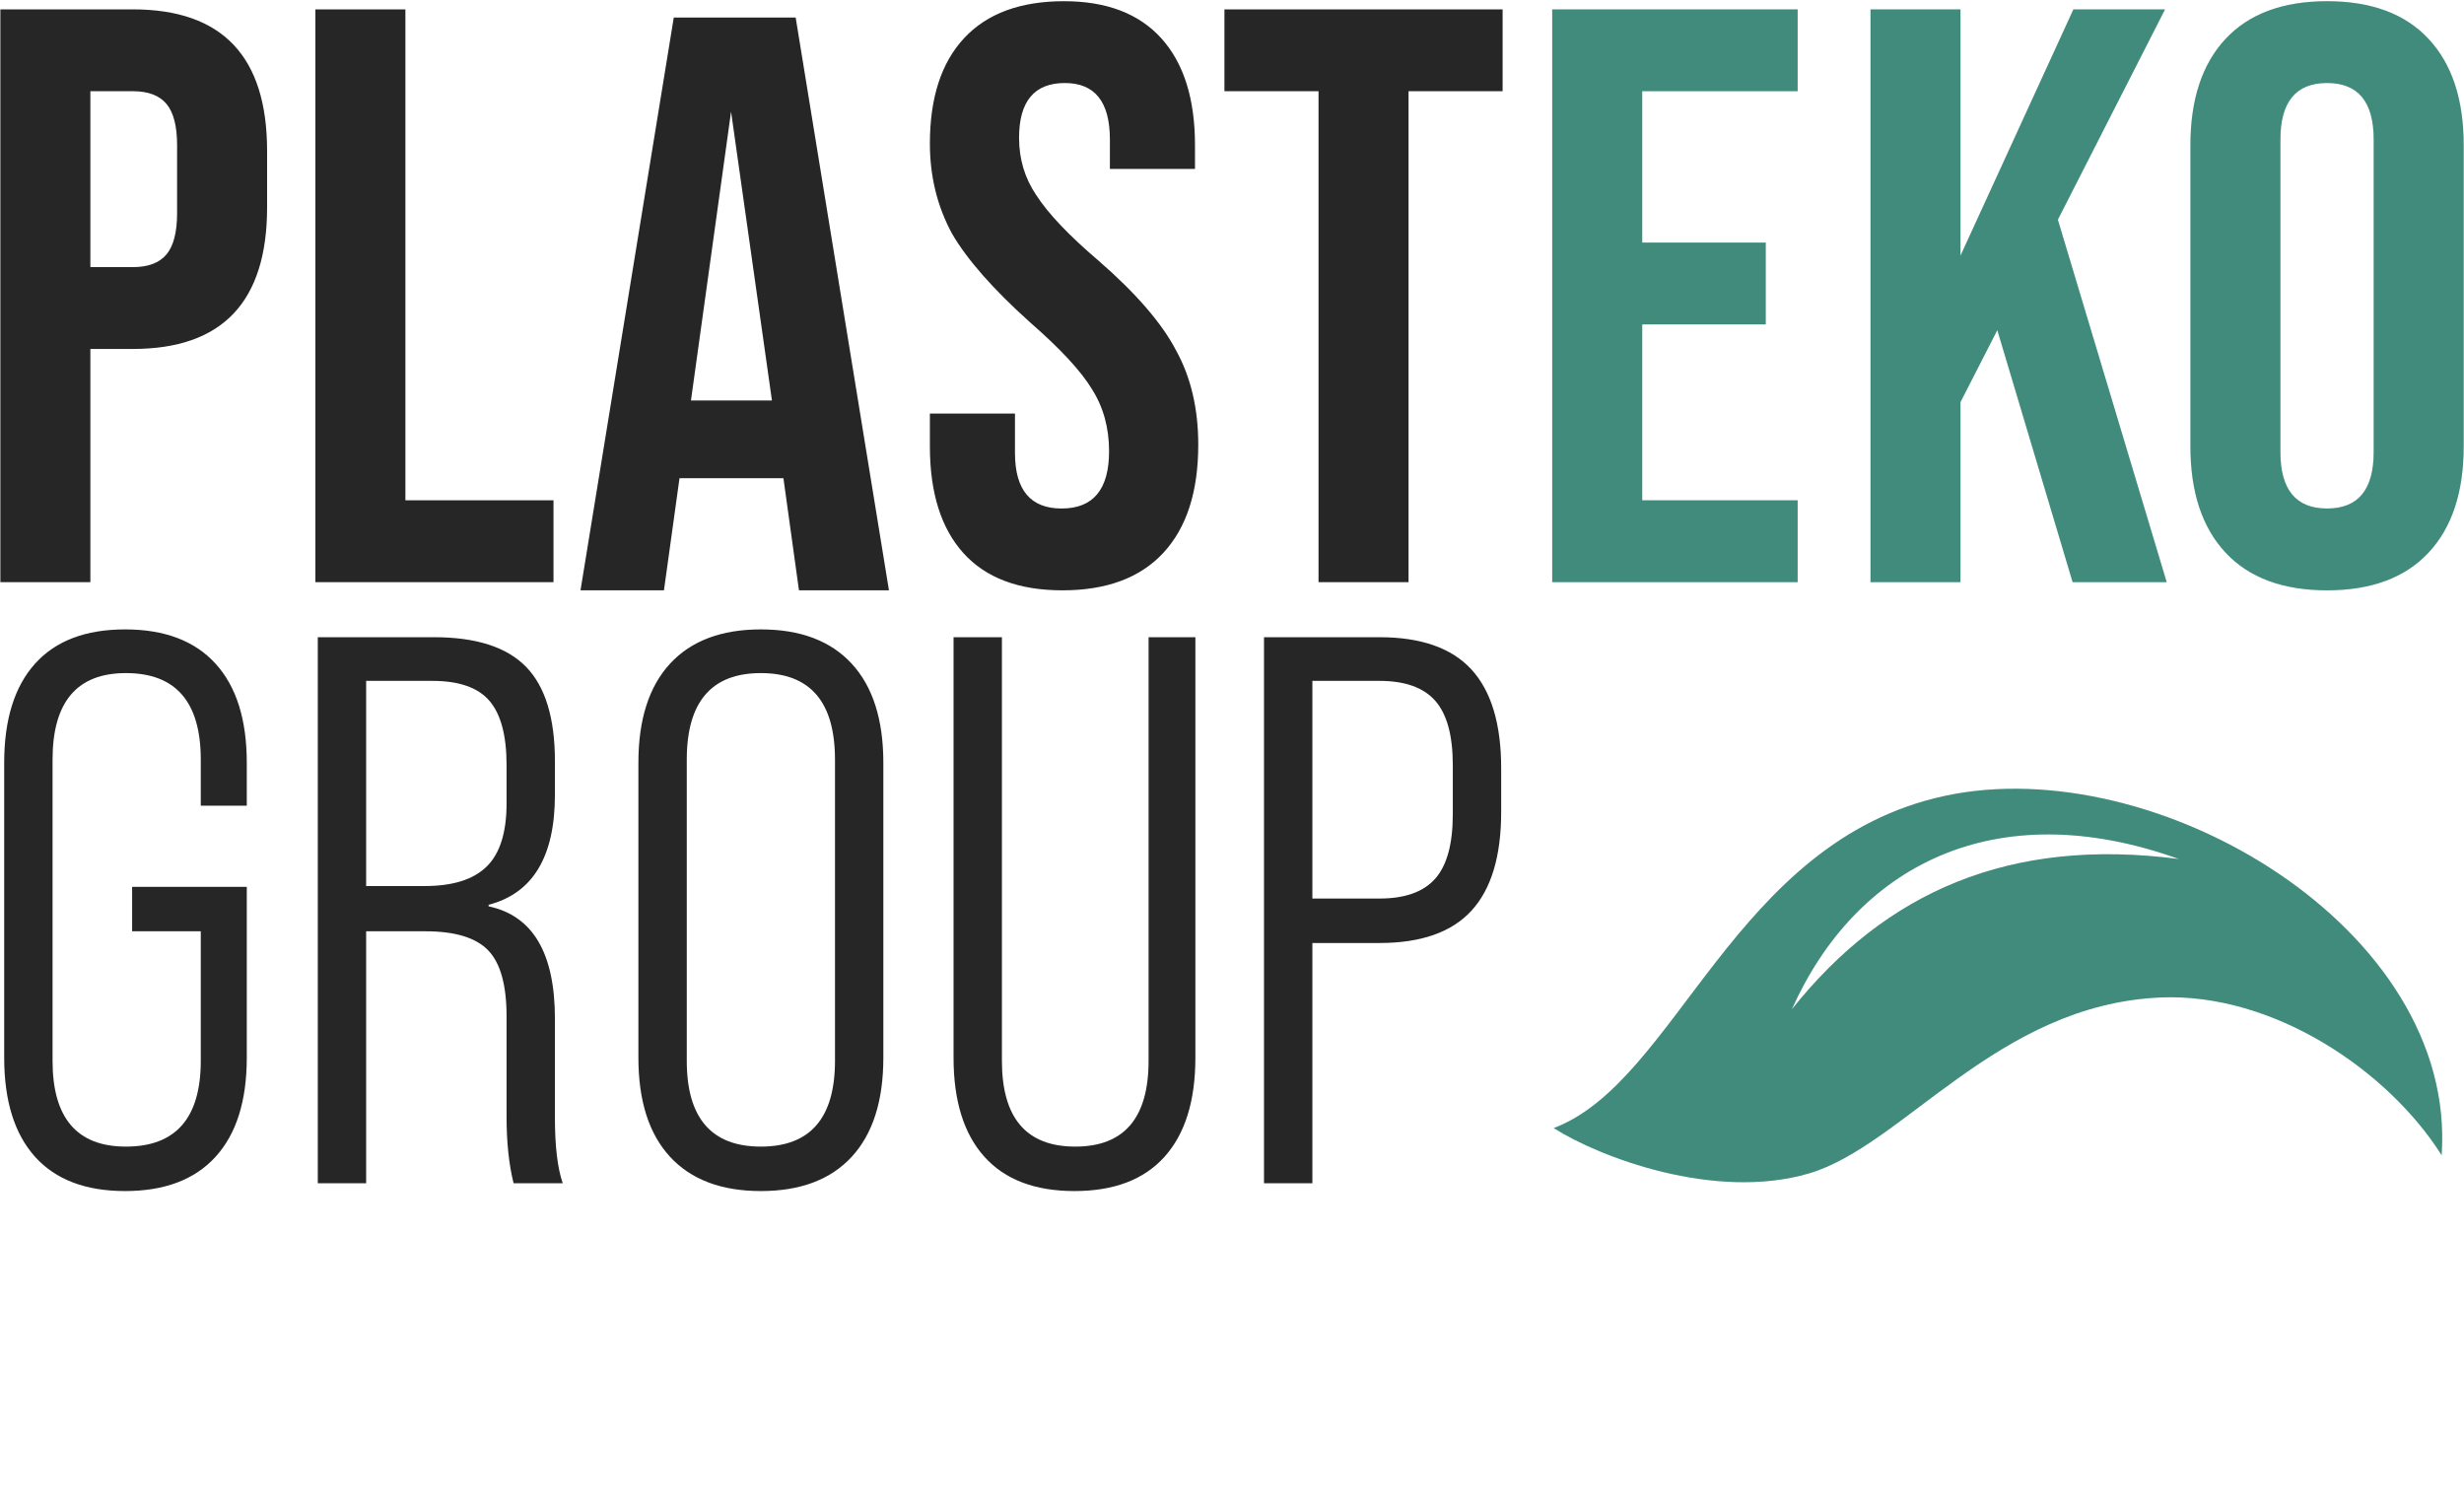 <?xml version="1.0" encoding="UTF-8"?> <svg xmlns="http://www.w3.org/2000/svg" width="180" height="110" viewBox="0 0 180 110" fill="none"><path d="M131.323 42.526H113.392V0.685H131.323V6.663H119.967V17.722H128.992V23.698H119.967V36.548H131.323V42.526ZM158.281 42.526H151.408L145.907 24.117L143.217 29.376V42.526H136.644V0.685H143.217V18.678L151.466 0.685H158.161L150.331 16.048L158.281 42.526ZM160.014 32.605V10.608C160.014 7.26 160.871 4.671 162.584 2.838C164.298 1.004 166.769 0.088 169.996 0.088C173.224 0.088 175.694 1.004 177.408 2.838C179.122 4.671 179.977 7.26 179.977 10.608V32.605C179.977 35.953 179.122 38.541 177.408 40.375C175.694 42.208 173.224 43.125 169.996 43.125C166.769 43.125 164.298 42.208 162.584 40.375C160.871 38.541 160.014 35.953 160.014 32.605ZM173.402 33.023V10.19C173.402 7.44 172.267 6.065 169.996 6.065C167.725 6.065 166.589 7.44 166.589 10.19V33.023C166.589 35.773 167.725 37.147 169.996 37.147C172.267 37.147 173.402 35.773 173.402 33.023Z" fill="#51AE9C"></path><path d="M131.323 42.526H113.392V0.685H131.323V6.663H119.967V17.722H128.992V23.698H119.967V36.548H131.323V42.526ZM158.281 42.526H151.408L145.907 24.117L143.217 29.376V42.526H136.644V0.685H143.217V18.678L151.466 0.685H158.161L150.331 16.048L158.281 42.526ZM160.014 32.605V10.608C160.014 7.26 160.871 4.671 162.584 2.838C164.298 1.004 166.769 0.088 169.996 0.088C173.224 0.088 175.694 1.004 177.408 2.838C179.122 4.671 179.977 7.26 179.977 10.608V32.605C179.977 35.953 179.122 38.541 177.408 40.375C175.694 42.208 173.224 43.125 169.996 43.125C166.769 43.125 164.298 42.208 162.584 40.375C160.871 38.541 160.014 35.953 160.014 32.605ZM173.402 33.023V10.19C173.402 7.44 172.267 6.065 169.996 6.065C167.725 6.065 166.589 7.44 166.589 10.19V33.023C166.589 35.773 167.725 37.147 169.996 37.147C172.267 37.147 173.402 35.773 173.402 33.023Z" fill="black" fill-opacity="0.2"></path><path d="M6.602 42.526H0.027V0.685H9.71C16.245 0.685 19.512 4.132 19.512 11.025V15.151C19.512 22.044 16.245 25.491 9.71 25.491H6.602V42.526ZM6.602 6.663V19.513H9.71C10.826 19.513 11.643 19.205 12.16 18.588C12.678 17.971 12.937 16.963 12.937 15.569V10.608C12.937 9.213 12.678 8.207 12.16 7.589C11.643 6.972 10.826 6.663 9.71 6.663H6.602ZM40.434 42.526H23.04V0.685H29.615V36.548H40.434V42.526ZM64.94 43.125H58.366L57.231 34.936H49.639L48.503 43.125H42.407L49.22 1.284H58.126L64.94 43.125ZM53.406 8.157L50.476 29.256H56.392L53.406 8.157ZM77.613 43.125C74.425 43.125 72.013 42.218 70.379 40.405C68.745 38.593 67.93 35.991 67.93 32.605V30.213H74.146V33.083C74.146 35.793 75.282 37.147 77.553 37.147C79.864 37.147 81.02 35.753 81.02 32.963C81.02 31.249 80.601 29.735 79.764 28.421C78.967 27.105 77.473 25.491 75.282 23.578C72.57 21.149 70.659 18.976 69.544 17.064C68.467 15.071 67.93 12.88 67.93 10.489C67.93 7.142 68.765 4.571 70.439 2.778C72.113 0.985 74.545 0.088 77.731 0.088C80.84 0.088 83.211 0.995 84.845 2.808C86.478 4.621 87.296 7.22 87.296 10.608V12.341H81.08V10.19C81.08 7.44 79.983 6.065 77.791 6.065C75.56 6.065 74.445 7.4 74.445 10.07C74.445 11.624 74.863 13.018 75.7 14.255C76.576 15.609 78.09 17.203 80.243 19.036C82.992 21.427 84.885 23.619 85.921 25.611C86.996 27.564 87.535 29.855 87.535 32.485C87.535 35.911 86.688 38.541 84.995 40.375C83.301 42.208 80.84 43.125 77.613 43.125ZM102.896 42.526H96.321V6.663H89.447V0.685H109.769V6.663H102.896V42.526Z" fill="#262626"></path><path d="M0.306 77.264V55.724C0.306 52.57 1.057 50.157 2.557 48.487C4.058 46.815 6.252 45.979 9.139 45.979C12.026 45.979 14.23 46.815 15.75 48.487C17.269 50.157 18.028 52.57 18.028 55.724V58.859H14.667V55.495C14.667 51.278 12.844 49.17 9.196 49.17C5.625 49.17 3.839 51.278 3.839 55.495V77.493C3.839 81.672 5.625 83.762 9.196 83.762C12.844 83.762 14.667 81.672 14.667 77.493V68.032H9.652V64.784H18.028V77.264C18.028 80.418 17.269 82.831 15.75 84.502C14.23 86.173 12.026 87.009 9.139 87.009C6.252 87.009 4.058 86.173 2.557 84.502C1.057 82.831 0.306 80.418 0.306 77.264ZM26.748 86.44H23.215V46.549H31.705C34.783 46.549 37.024 47.27 38.431 48.714C39.836 50.157 40.538 52.457 40.538 55.609V58.06C40.538 62.581 38.924 65.26 35.694 66.095V66.21C38.924 66.894 40.538 69.628 40.538 74.416V81.652C40.538 83.742 40.728 85.338 41.11 86.44H37.519C37.177 85.072 37.006 83.458 37.006 81.597V74.245C37.006 71.965 36.56 70.359 35.667 69.429C34.773 68.498 33.245 68.032 31.078 68.032H26.748V86.44ZM26.748 49.74V64.727H31.022C33.073 64.727 34.585 64.253 35.552 63.303C36.522 62.353 37.006 60.815 37.006 58.688V55.895C37.006 53.73 36.587 52.163 35.752 51.193C34.916 50.224 33.529 49.74 31.592 49.74H26.748ZM46.636 77.264V55.724C46.636 52.57 47.406 50.157 48.944 48.487C50.483 46.815 52.696 45.979 55.582 45.979C58.471 45.979 60.683 46.815 62.223 48.487C63.761 50.157 64.53 52.57 64.53 55.724V77.264C64.53 80.418 63.761 82.831 62.223 84.502C60.683 86.173 58.471 87.009 55.582 87.009C52.696 87.009 50.483 86.173 48.944 84.502C47.406 82.831 46.636 80.418 46.636 77.264ZM60.998 77.493V55.495C60.998 51.278 59.192 49.17 55.582 49.17C51.974 49.17 50.17 51.278 50.17 55.495V77.493C50.17 81.672 51.974 83.762 55.582 83.762C59.192 83.762 60.998 81.672 60.998 77.493ZM69.659 77.264V46.549H73.192V77.493C73.192 81.672 74.977 83.762 78.549 83.762C82.12 83.762 83.906 81.672 83.906 77.493V46.549H87.325V77.264C87.325 80.418 86.575 82.831 85.073 84.502C83.574 86.173 81.38 87.009 78.493 87.009C75.605 87.009 73.41 86.173 71.911 84.502C70.409 82.831 69.659 80.418 69.659 77.264ZM95.872 86.44H92.338V46.549H100.773C103.813 46.549 106.054 47.337 107.498 48.914C108.941 50.49 109.664 52.894 109.664 56.122V59.315C109.664 62.543 108.941 64.947 107.498 66.522C106.054 68.1 103.813 68.888 100.773 68.888H95.872V86.44ZM95.872 49.74V65.64H100.773C102.636 65.64 103.993 65.156 104.847 64.186C105.703 63.217 106.13 61.65 106.13 59.485V55.895C106.13 53.73 105.703 52.163 104.847 51.193C103.993 50.224 102.636 49.74 100.773 49.74H95.872Z" fill="#262626"></path><path fill-rule="evenodd" clip-rule="evenodd" d="M113.502 82.409C122.521 79.015 126.618 61.455 142.083 58.138C157.548 54.821 179.523 67.851 178.365 84.389C174.491 78.24 166.099 72.505 157.811 72.868C145.89 73.39 139.039 83.701 132.14 85.723C125.241 87.747 116.801 84.513 113.502 82.409ZM159.177 62.754C146.801 61.137 137.726 65.16 130.894 73.739C135.544 63.321 145.664 57.898 159.177 62.754Z" fill="#51AE9C"></path><path fill-rule="evenodd" clip-rule="evenodd" d="M113.502 82.409C122.521 79.015 126.618 61.455 142.083 58.138C157.548 54.821 179.523 67.851 178.365 84.389C174.491 78.24 166.099 72.505 157.811 72.868C145.89 73.39 139.039 83.701 132.14 85.723C125.241 87.747 116.801 84.513 113.502 82.409ZM159.177 62.754C146.801 61.137 137.726 65.16 130.894 73.739C135.544 63.321 145.664 57.898 159.177 62.754Z" fill="black" fill-opacity="0.2"></path></svg> 